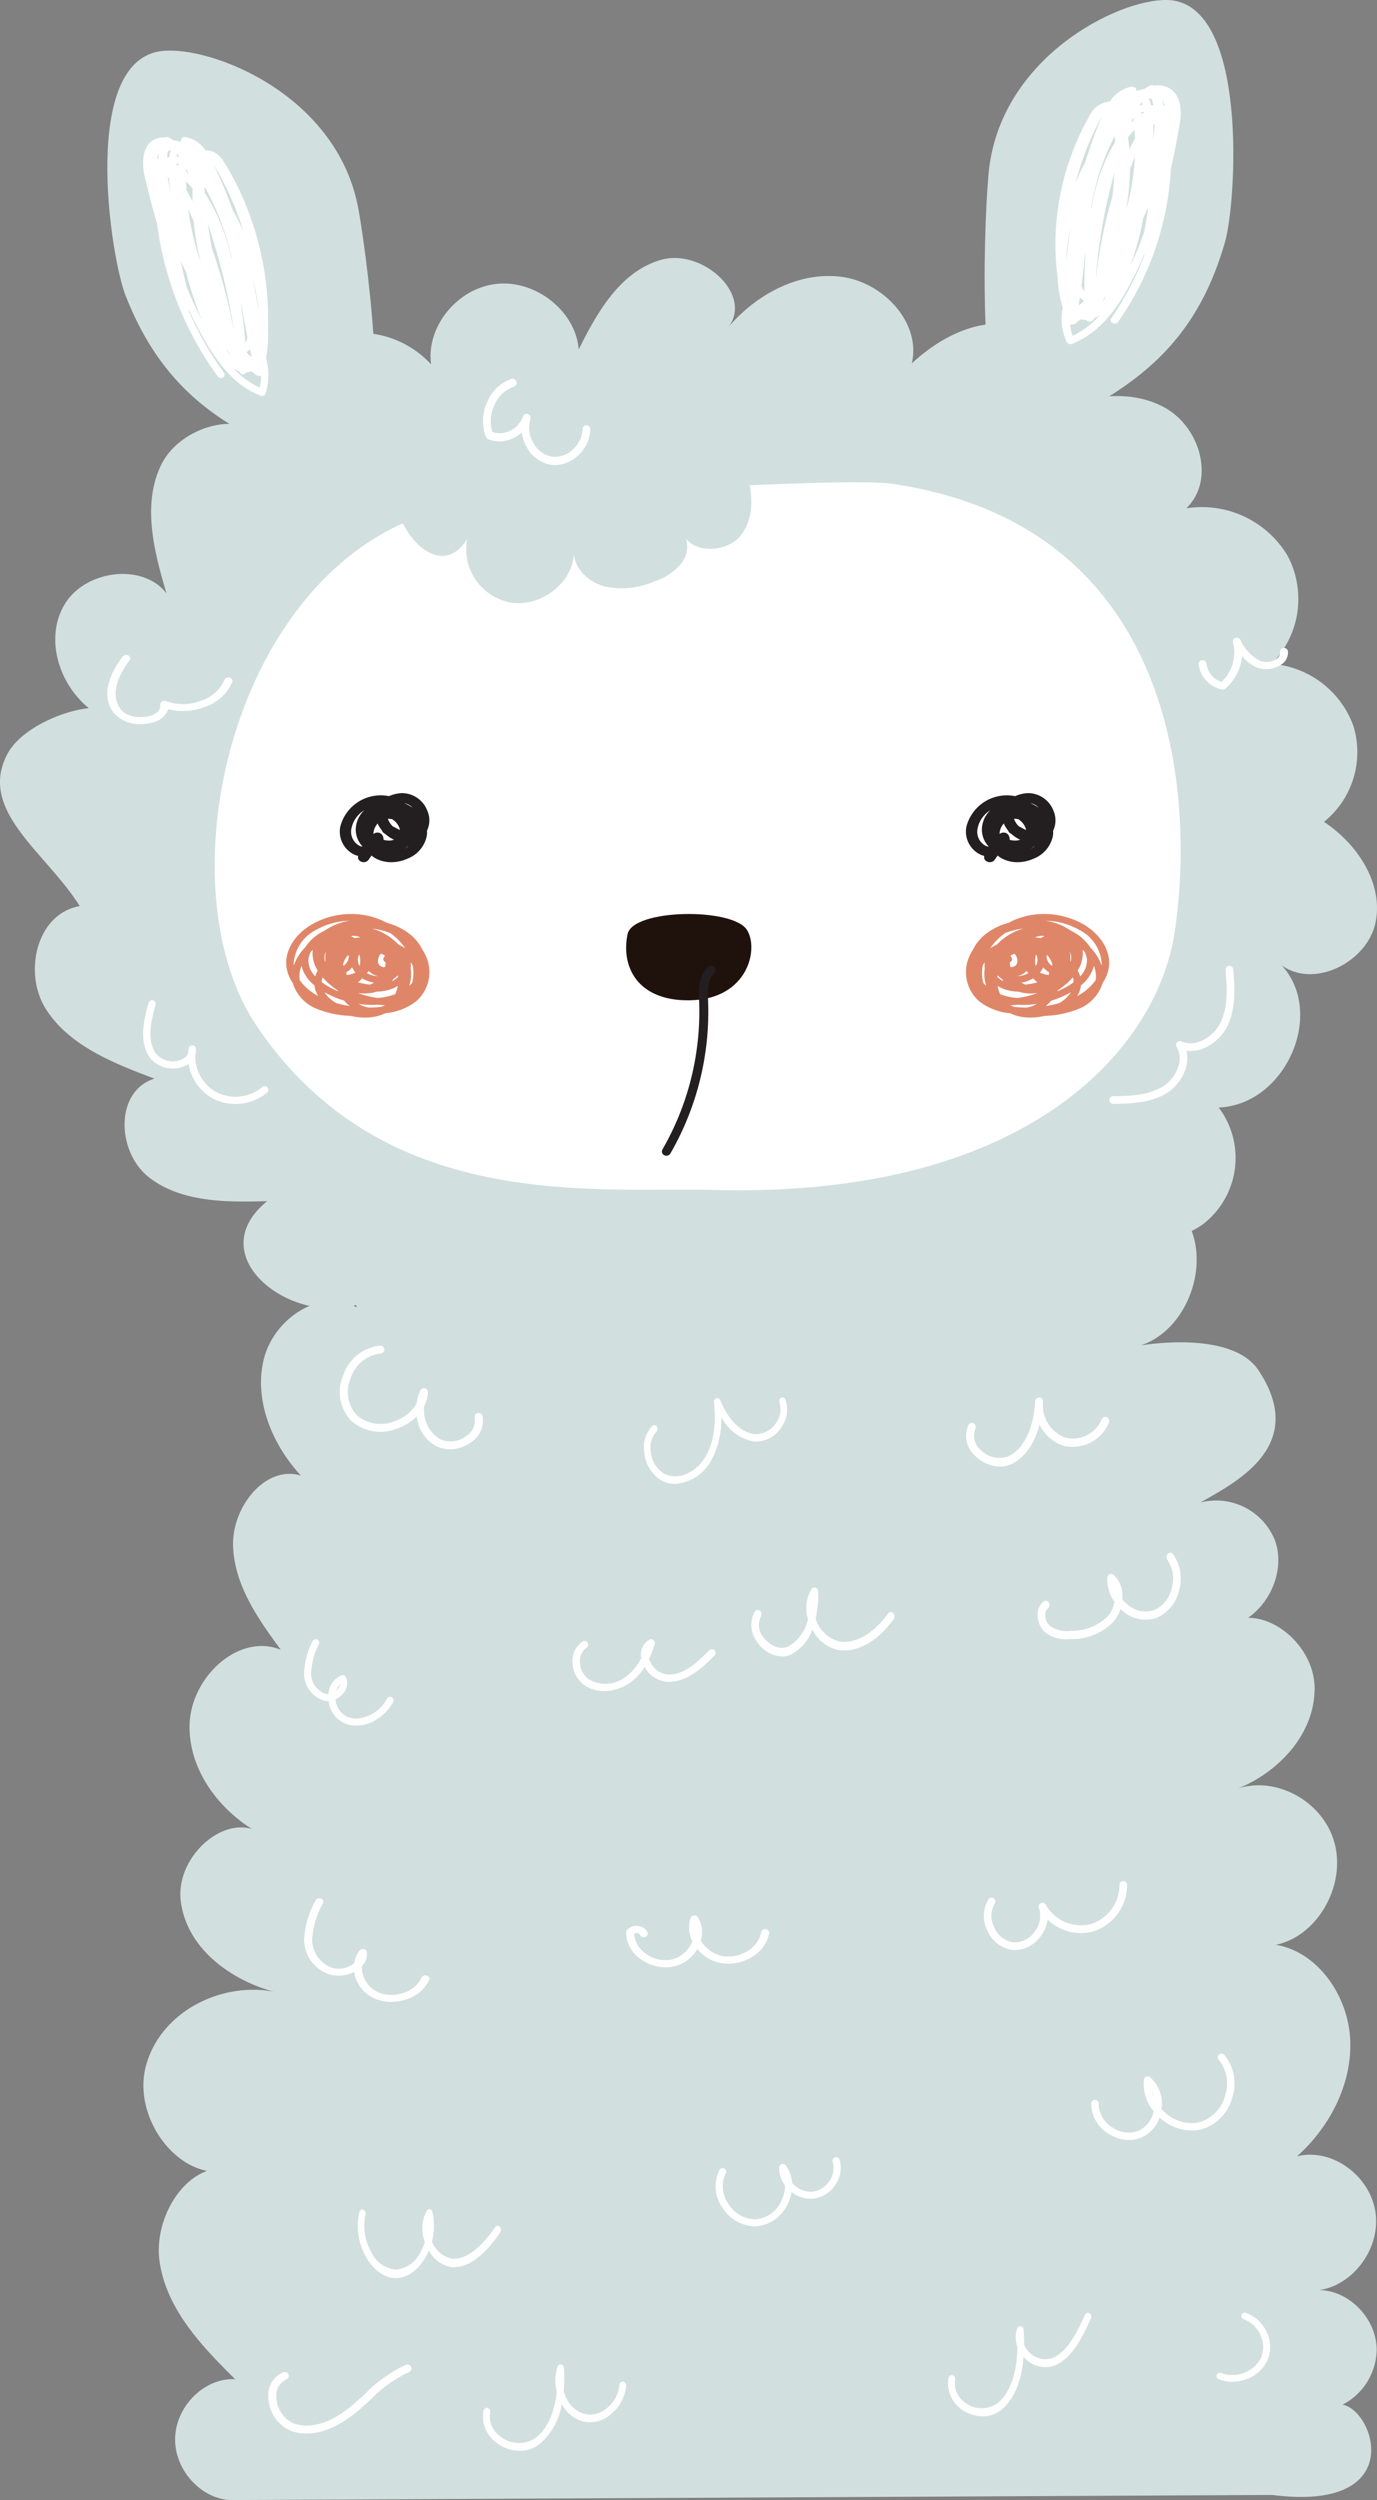 <svg xmlns="http://www.w3.org/2000/svg" xmlns:xlink="http://www.w3.org/1999/xlink" width="188.561" height="342.136" viewBox="0 0 188.561 342.136">
  <rect x="0" y="0" width="188.561" height="342.136" fill="#808080" stroke="none"/>
  <defs>
    <clipPath id="clip-path">
      <path id="Clip_2" data-name="Clip 2" d="M0,0H188.561V153.417H0Z" transform="translate(0 0.024)" fill="none"/>
    </clipPath>
    <clipPath id="clip-path-2">
      <path id="Clip_5" data-name="Clip 5" d="M0,0H168.883V195.718H0Z" transform="translate(0.04 0.07)" fill="none"/>
    </clipPath>
    <clipPath id="clip-path-3">
      <path id="Clip_20" data-name="Clip 20" d="M0,0H34.057V61.265H0Z" transform="translate(0.098 0.164)" fill="none"/>
    </clipPath>
  </defs>
  <g id="Group_76" data-name="Group 76" transform="translate(0 -0.164)">
    <g id="Group_3" data-name="Group 3" transform="translate(0 35.446)">
      <path id="Clip_2-2" data-name="Clip 2" d="M0,0H188.561V153.417H0Z" transform="translate(0 0.024)" fill="none"/>
      <g id="Group_3-2" data-name="Group 3" clip-path="url(#clip-path)">
        <path id="Fill_1" data-name="Fill 1" d="M20.454,125.853c-4.5-3.452-4.777-11.844.7-13.55-5.638-2.106-11.666-4.516-14.84-9.47s-1.341-13.1,4.61-14.143c-4.7-7.432-14-13.054-9.911-20.817,1.749-3.323,7.3-5.883,11.155-6.262C7.965,58.188,6.1,51.9,8.893,47.33s10.589-5.675,13.9-1.444c-1.7-5.765-3.352-12.127-.729-17.561s11.63-7.938,15.018-2.912a12.371,12.371,0,0,1,6.441-13.92,13.383,13.383,0,0,1,15.509,3.068C58.319,9.4,62.66,4.087,68.046,3.541s10.782,3.774,11.2,8.97C81.787,7.429,84.931,1.832,90.554.246s12.7,4.834,9.118,9.3c3.732-4.426,9.51-7.674,15.39-6.99s11.118,6.324,9.791,11.879c3.892-3.631,9.38-6.478,14.6-5.069s8.181,8.859,3.93,12.1c4.91-2.654,11.23-3.683,16.114-.986s6.932,9.943,2.952,13.776a13.677,13.677,0,0,1,13.9,6.545,12.626,12.626,0,0,1-2.216,14.741,12.944,12.944,0,0,1,11.191,8.479A12.243,12.243,0,0,1,181.3,77.164c4.646,3.088,8.165,8.483,7.052,13.81s-8.342,9.087-12.85,5.815c6.061,6.593.522,19.108-8.617,19.47a11.448,11.448,0,0,1-2.066,15.9c-4.878,3.635-12.76,2.653-16.516-2.058,2.031,5.318-1.035,11.93-6.5,14.027s-12.42-.674-14.746-5.879c-2.6,6.141-8.52,11.327-15.4,11.6S97.818,144.167,98.737,137.6c-.375,5.8-5.3,11.044-11.265,11.981s-12.366-2.522-14.64-7.91c.311,6.619-6.533,12.977-13.254,11.548-6.672-1.418-9.558-10.679-4.539-15.087-7.191,13.112-30.082.43-18.449-9.065-5.4.166-11.671.213-16.135-3.209" transform="translate(0 0.024)" fill="#d1e0de"/>
      </g>
    </g>
    <g id="Group_6" data-name="Group 6" transform="translate(19.598 146.512)">
      <path id="Clip_5-2" data-name="Clip 5" d="M0,0H168.883V195.718H0Z" transform="translate(0.04 0.07)" fill="none"/>
      <g id="Group_6-2" data-name="Group 6" clip-path="url(#clip-path-2)">
        <path id="Fill_4" data-name="Fill 4" d="M164.2,182.666a8.631,8.631,0,0,0,4.68-7.6c-.078-4.322-3.909-8.1-7.94-8.081,4.571-.582,8.376-5.5,7.806-10.393-.6-5.2-5.994-9.146-10.79-7.908,4.419-3.922,7.556-9.807,7.3-15.912s-4.485-12.1-10.179-13.043c5.71-1.18,9.678-8.167,7.992-14.072-1.6-5.609-7.957-9.024-13.191-7.315,5.577-2.248,10.519-7.451,10.5-13.732-.014-5.082-4.691-9.633-9.11-9.634,3.166-2.175,5.035-6.678,3.711-10.508A8.662,8.662,0,0,0,144.743,59.2c4.695-2.707,14.874-7.683,7.94-18.106-2.89-4.344-11.144-4.145-16.108-3.4,6.588-2.162,9.939-11.793,5.909-17.728-3.3-4.858-10.7-5.263-14.876-1.615,1.438-4.233-1.125-10.258-5.545-11.765-5.668-1.933-11.849,1.636-15.682,6.466,4.032-4.921-1.621-13.3-7.763-13.042S87.721,5.9,85,11.75C86.04,5.529,79.028.375,73.2,1.666S63.182,8.46,60.609,14.159C63.131,8.605,56.926,1.856,51.215,3s-9.35,7.708-9.327,13.872c-.5-5.736-9.43-5.973-12.369-1.129S27.846,26.929,29.212,32.5c-4.882-2.726-11.354,1.452-12.734,7.117S17.7,51.337,21.564,55.514c-4.859-1.472-9.464,4.3-9.286,9.651s3.43,9.97,6.541,14.193C13,76.974,6.356,83.21,6.318,89.826c-.034,5.846,3.748,11.011,8.535,14.053-4.631-1.4-10.431,4.229-9.741,9.853.791,6.448,6.8,10.812,12.747,12.413-7.186-1.373-15.529,2.72-17.516,10.171-1.636,6.135,2.831,13.269,8.363,14.354-4.268,1.547-7.273,7.452-6.47,12.564,1.019,6.484,5.8,11.458,10.329,15.946-4.177-.24-8.155,3.69-8.224,8.126s3.784,8.5,7.966,8.41l142.269-.7c18.6,2.374,14.04-11.571,9.627-12.353" transform="translate(0.04 0.07)" fill="#d1e0de"/>
      </g>
    </g>
    <path id="Fill_7" data-name="Fill 7" d="M5.771,74.428C23.121,100.1,51.955,96.415,68.5,96.843c42.8,1.107,60.428-19.278,62.913-35.01C134.065,45.059,133.041,6.157,92.852.215c-6.734-1-48.961,1.737-57.343,2.71C3.541,6.635-8.113,53.885,5.771,74.428" transform="translate(29.396 66.167)" fill="#fff"/>
    <path id="Fill_9" data-name="Fill 9" d="M8.8,14.179a7.016,7.016,0,0,1-1.422-.141A5.963,5.963,0,0,1,6.07,13.6l-.125-.031a7.971,7.971,0,0,1-4.176-1.649A5.3,5.3,0,0,1,.48,5.737,6.287,6.287,0,0,1,.95,4.881,6.229,6.229,0,0,1,2.713,2.726,8.692,8.692,0,0,1,5.8,1.217a10.168,10.168,0,0,1,2.31-.9A10.548,10.548,0,0,1,10.7,0a10.837,10.837,0,0,1,5.323,1.383C18.312,2.7,19.682,4.8,19.594,6.862a4.914,4.914,0,0,1-.888,2.578,5.573,5.573,0,0,1-3.287,3.541,13.3,13.3,0,0,1-4.624.959A8.736,8.736,0,0,1,8.8,14.179ZM7.1,12.416c-.346.04-.694.066-1.036.077a3.088,3.088,0,0,0,.586.228,16.274,16.274,0,0,0,1.633.086,3.926,3.926,0,0,0,.985-.287,4.326,4.326,0,0,0,.42-.216,13.483,13.483,0,0,1-1.563.136q-.13,0-.262,0c-.255,0-.512-.009-.764-.027Zm7.271-1.711a13.039,13.039,0,0,1-2.7,1.156,5.717,5.717,0,0,1-.749.741,16.123,16.123,0,0,0,1.8-.394A4.474,4.474,0,0,0,14.371,10.705ZM4.33,9.851a4.414,4.414,0,0,0,.342,1.126,8.366,8.366,0,0,0,2.365.515,11.718,11.718,0,0,0,2.746-.678c-.034,0-.069.006-.1.008l-.087.005a5.512,5.512,0,0,1-.76.053,5.34,5.34,0,0,1-1.629-.25,6.567,6.567,0,0,1-1.4-.174A5,5,0,0,1,4.33,9.851ZM17.506,7.1h0a4.951,4.951,0,0,1-1.768,2.666v.009c0,.039-.009.076-.015.113a3.384,3.384,0,0,1-.514,1.346,7.262,7.262,0,0,0,2.542-2.17A3.7,3.7,0,0,0,17.506,7.1Zm-2.89,1.578a8.532,8.532,0,0,1-.933.93,11.47,11.47,0,0,1-1.132.851l-.028.063-.028.063a11.475,11.475,0,0,0,1.567-.791,8.088,8.088,0,0,0,.677-.458A2.482,2.482,0,0,0,14.616,8.673ZM2.569,6.616c-.093.117-.179.236-.256.354A5.119,5.119,0,0,0,2.37,9.441a4.934,4.934,0,0,0,.386.388,5.235,5.235,0,0,1-.2-2.306c0-.026.007-.052.011-.078l0-.01c0-.017-.005-.035-.007-.052A2.672,2.672,0,0,1,2.569,6.616ZM9.211,8.8h0a4.355,4.355,0,0,1-1.63.588,3.5,3.5,0,0,0,.541.279,11.134,11.134,0,0,0,1.661-.318A2.59,2.59,0,0,1,9.211,8.8Zm-4.9-.412c-.01.073-.02.149-.027.227a3.478,3.478,0,0,0,.856.613,3.556,3.556,0,0,1-.221-.338A3.191,3.191,0,0,1,4.312,8.387ZM15.971,4.91a4.427,4.427,0,0,1-.681,2.83,3.812,3.812,0,0,1,.335.788,3.079,3.079,0,0,0,.935-2.214A2.617,2.617,0,0,0,16.2,5.133c-.077-.079-.153-.154-.226-.222ZM8.279,7.8a2.381,2.381,0,0,1-1.123.675c-.055.015-.114.028-.175.041a3.3,3.3,0,0,0,1.576-.43C8.455,7.991,8.364,7.9,8.279,7.8Zm2.293-.5a3.158,3.158,0,0,1-.454.716,3.175,3.175,0,0,0,1.056.317c.049.006.1.01.147.014a3.133,3.133,0,0,1,.064-.374A2.534,2.534,0,0,1,10.572,7.3ZM6.636,5.438a3.748,3.748,0,0,0-.5.222c-.013.044-.024.088-.036.132l0,.015a.472.472,0,0,1,.177.213.423.423,0,0,1,0,.328A.482.482,0,0,1,6,6.6a3.084,3.084,0,0,0,.046.561c0,.023.009.045.013.068a.5.5,0,0,0,.187.034.74.74,0,0,0,.275-.058A.866.866,0,0,0,7,6.734a1.447,1.447,0,0,0-.363-1.3Zm2.956.105a3.056,3.056,0,0,0-.053,1.586,1.68,1.68,0,0,0,.238-1.057A1.414,1.414,0,0,0,9.591,5.543Zm1.447.1a1.44,1.44,0,0,0,.189.87,1.782,1.782,0,0,0,.51.563c.037-.064.068-.115.1-.161A3.673,3.673,0,0,0,11.2,5.709ZM10.913.924h0a7.966,7.966,0,0,1,3.343,1.3c.159.08.32.168.492.268a6.428,6.428,0,0,1,2.278,2.1,6.664,6.664,0,0,1,1.537,2.448c.008-.073.013-.146.016-.213a5.535,5.535,0,0,0-3.1-4.662A9.583,9.583,0,0,0,10.913.924ZM14.2,5.164h0a3.842,3.842,0,0,1,.058,1.287l.023.018.037.03a1.471,1.471,0,0,0,.044-.151A1.717,1.717,0,0,0,14.2,5.164ZM7.831,2A9.9,9.9,0,0,0,6,2.384c-.219.069-.439.148-.656.234A8.23,8.23,0,0,0,3.3,4.7a8.575,8.575,0,0,1,.918-.515A8.031,8.031,0,0,1,7.831,2Zm2.623.986a2.223,2.223,0,0,0-1.013.226c.274.021.539.052.788.09a3.829,3.829,0,0,1,.491-.24c-.042-.022-.09-.045-.154-.074Z" transform="translate(132.284 125.244)" fill="#e08668"/>
    <path id="Fill_11" data-name="Fill 11" d="M10.793,14.179a8.748,8.748,0,0,1-1.99-.24,13.3,13.3,0,0,1-4.624-.959A5.572,5.572,0,0,1,.892,9.439,4.915,4.915,0,0,1,0,6.862C-.085,4.8,1.285,2.7,3.578,1.383A10.837,10.837,0,0,1,8.9,0a10.548,10.548,0,0,1,2.587.317,10.146,10.146,0,0,1,2.31.9,8.692,8.692,0,0,1,3.086,1.509,6.217,6.217,0,0,1,1.762,2.155,6.1,6.1,0,0,1,.471.856,5.3,5.3,0,0,1-1.29,6.182,7.966,7.966,0,0,1-4.176,1.649l-.125.031a5.916,5.916,0,0,1-1.312.438A7.016,7.016,0,0,1,10.793,14.179ZM9.91,12.3h0a4.533,4.533,0,0,0,.42.215,3.931,3.931,0,0,0,.985.287,16.275,16.275,0,0,0,1.633-.086,3.085,3.085,0,0,0,.586-.228c-.35-.012-.7-.039-1.036-.077-.251.018-.508.027-.764.027q-.132,0-.262,0A13.476,13.476,0,0,1,9.91,12.3Zm-4.683-1.6a4.463,4.463,0,0,0,1.644,1.5,16.118,16.118,0,0,0,1.8.394,5.719,5.719,0,0,1-.749-.741A13.009,13.009,0,0,1,5.227,10.705Zm4.588.109h0a11.716,11.716,0,0,0,2.745.677,8.362,8.362,0,0,0,2.365-.515,4.416,4.416,0,0,0,.342-1.126,4.963,4.963,0,0,1-1.47.606,6.565,6.565,0,0,1-1.4.174,5.341,5.341,0,0,1-1.629.25,5.51,5.51,0,0,1-.76-.053C9.94,10.825,9.874,10.819,9.815,10.814ZM2.092,7.1A3.689,3.689,0,0,0,1.847,9.06a7.255,7.255,0,0,0,2.542,2.17,3.386,3.386,0,0,1-.514-1.346c-.006-.04-.011-.081-.015-.122A4.952,4.952,0,0,1,2.092,7.1ZM4.982,8.673a2.447,2.447,0,0,0-.122.656,8.1,8.1,0,0,0,.677.458,11.539,11.539,0,0,0,1.568.791c-.015-.031-.029-.063-.044-.094l-.014-.031A11.47,11.47,0,0,1,5.915,9.6,8.443,8.443,0,0,1,4.982,8.673ZM17.029,6.616a2.678,2.678,0,0,1,.012.767c0,.017,0,.035-.007.052l.007.044.007.044a5.26,5.26,0,0,1-.2,2.306,5.086,5.086,0,0,0,.385-.388,5.119,5.119,0,0,0,.057-2.471A4.311,4.311,0,0,0,17.029,6.616ZM10.387,8.8a2.588,2.588,0,0,1-.572.549,11.131,11.131,0,0,0,1.661.318,3.5,3.5,0,0,0,.541-.279A4.357,4.357,0,0,1,10.387,8.8Zm4.9-.412a3.159,3.159,0,0,1-.608.5,3.346,3.346,0,0,1-.221.338,3.5,3.5,0,0,0,.856-.613C15.306,8.541,15.3,8.465,15.286,8.387ZM3.627,4.91c-.073.068-.149.143-.226.222a2.629,2.629,0,0,0-.363,1.183,3.083,3.083,0,0,0,.935,2.214,3.768,3.768,0,0,1,.336-.788A4.417,4.417,0,0,1,3.627,4.91ZM11.318,7.8c-.083.095-.174.188-.277.285a3.3,3.3,0,0,0,1.576.43l-.021,0-.155-.038A2.381,2.381,0,0,1,11.318,7.8ZM9.025,7.3a2.52,2.52,0,0,1-.813.673,3.129,3.129,0,0,1,.064.374c.057,0,.1-.008.147-.014a3.183,3.183,0,0,0,1.056-.316A3.187,3.187,0,0,1,9.025,7.3Zm3.937-1.863a1.447,1.447,0,0,0-.363,1.3.866.866,0,0,0,.48.475.74.74,0,0,0,.275.058.5.5,0,0,0,.187-.034c0-.023.009-.045.013-.068A3.163,3.163,0,0,0,13.6,6.6a.483.483,0,0,1-.273-.256.423.423,0,0,1,0-.328.471.471,0,0,1,.177-.213c-.012-.049-.026-.1-.039-.147a3.819,3.819,0,0,0-.5-.222Zm-2.956.105a1.414,1.414,0,0,0-.185.529,1.675,1.675,0,0,0,.239,1.057A3.068,3.068,0,0,0,10.006,5.543Zm-1.447.1-.167.061a3.673,3.673,0,0,0-.631,1.211c.031.049.062.1.1.161a1.769,1.769,0,0,0,.51-.562,1.44,1.44,0,0,0,.189-.87ZM8.686.924A9.589,9.589,0,0,0,4.121,2.164a5.535,5.535,0,0,0-3.1,4.662c0,.073.01.149.016.213A6.642,6.642,0,0,1,2.573,4.591a6.423,6.423,0,0,1,2.277-2.1c.158-.092.324-.182.492-.268A7.984,7.984,0,0,1,8.686.924ZM5.434,5.163a1.713,1.713,0,0,0-.163,1.184c.013.055.028.1.044.151l.03-.025.03-.023A3.846,3.846,0,0,1,5.434,5.163ZM11.768,2h0A8.02,8.02,0,0,1,15.376,4.18a8.571,8.571,0,0,1,.918.515,8.231,8.231,0,0,0-2.039-2.077c-.216-.086-.437-.165-.656-.234A9.889,9.889,0,0,0,11.768,2Zm-2.624.986-.112,0c-.056.025-.107.049-.154.074a3.784,3.784,0,0,1,.492.24c.256-.04.521-.07.787-.09A2.223,2.223,0,0,0,9.143,2.984Z" transform="translate(39.195 125.244)" fill="#e08668"/>
    <path id="Fill_13" data-name="Fill 13" d="M7.763,11.8C1.284,11.48-.679,6.952.2,2.751.918-.706,14.569-.912,16.542,2.174c1.745,2.73-.01,10.053-8.779,9.623" transform="translate(85.74 125.244)" fill="#1f120d"/>
    <path id="Fill_15" data-name="Fill 15" d="M2.478,33.468C.415,28.173-3.734,1.233,7.526.051c6.816-.716,24.1,6.06,26.878,21.756,1.525,8.611,4.579,34.449-.352,37.271-12.8-5.519-24.92-8.534-31.573-25.609" transform="translate(14.698 7.089)" fill="#d1e0de"/>
    <path id="Fill_17" data-name="Fill 17" d="M16.306,35.446a.5.5,0,0,1-.094-.009.425.425,0,0,1-.086-.023c-3.719-1.38-6.048-4.749-7.661-7.53-.773-1.333-1.515-2.753-2.207-4.223a.44.44,0,0,1-.076.012,44.679,44.679,0,0,0,4.876,8.575.47.47,0,0,1,.084.359.482.482,0,0,1-.206.317.512.512,0,0,1-.7-.118A45.765,45.765,0,0,1,1.909,11.88C1.352,9.957.827,7.955.256,5.582-.277,3.357-.1.768,1.99.175a2.593,2.593,0,0,1,.7-.1c.084,0,.17,0,.255.012a.558.558,0,0,1,.1-.052A.513.513,0,0,1,3.238,0a.521.521,0,0,1,.225.051,5.342,5.342,0,0,1,.687.4l.012.006.017.009a3.907,3.907,0,0,1,.983.211c.005-.042.011-.085.017-.127s.011-.085.017-.127A.487.487,0,0,1,5.392.1a.515.515,0,0,1,.3-.1.525.525,0,0,1,.077.006,4.267,4.267,0,0,1,2.8,1.872.631.631,0,0,1,.072-.012c.057-.005.114-.008.171-.008,1.324,0,2.155,1.375,2.428,1.826a40.452,40.452,0,0,1,4.553,10.833,41.07,41.07,0,0,1,1.3,11.653,16.213,16.213,0,0,1-.258,4.081,8.775,8.775,0,0,1-.058,4.858.5.5,0,0,1-.261.287A.517.517,0,0,1,16.306,35.446ZM12.375,31.66h0a11.213,11.213,0,0,0,3.6,2.641,6.682,6.682,0,0,0,.168-1.632.514.514,0,0,1-.206.051h-.021a.5.5,0,0,1-.225-.053.5.5,0,0,1-.365-.178l-.064-.076-.064-.076a3.2,3.2,0,0,1-.427-.279,2.017,2.017,0,0,1-.653.164.5.5,0,0,1-.309.235.517.517,0,0,1-.13.017.506.506,0,0,1-.438-.248l-.081-.14A3.361,3.361,0,0,1,12.375,31.66Zm2.255-2.623h0a2.446,2.446,0,0,1-.448.405l-.014.009.045.058.065.083a1.349,1.349,0,0,0,.465.428.452.452,0,0,0,.113.031c-.087-.377-.171-.76-.227-1.014Zm-3.273-.209h0l.067.164.066.165a2.514,2.514,0,0,0,.46.765C11.77,29.6,11.577,29.24,11.357,28.828Zm2.017-6.014h0c.281,1.783.493,3.6.629,5.4a2.324,2.324,0,0,0,.283-.836c-.245-1.222-.472-2.453-.692-3.644l-.016-.086-.1-.556ZM8.881,11.926h0C9.032,13,9.209,14.1,9.4,15.2a72.761,72.761,0,0,1,2.959,10.994l.046.067A86.5,86.5,0,0,0,8.881,11.926ZM5.144,17.037h0c.257,1.176.535,2.366.829,3.535.664,1.606,1.347,3.081,2.087,4.51a48.423,48.423,0,0,1-2.182-6.62C5.632,18,5.385,17.518,5.144,17.037Zm9.78,2.063h0c.173.774.337,1.574.488,2.377.149.722.278,1.43.384,2.105-.014-.195-.03-.414-.051-.669A35.453,35.453,0,0,0,14.924,19.1ZM6.182,9.894h0a37.886,37.886,0,0,0,1.706,7.311,42.632,42.632,0,0,1-.968-5.653c-.013-.032-.027-.065-.041-.1C6.62,10.851,6.4,10.355,6.182,9.894Zm2.231-3.1c0,.247,0,.5.013.742l.015.035.085.2a27.622,27.622,0,0,1,3.45,8.356q.059.224.116.448l.054.138.054.138A36.1,36.1,0,0,0,8.412,6.791ZM9.767,3.98h0c.931,1.987,1.782,4.037,2.528,6.093.522.915,1.01,1.864,1.453,2.821a45.792,45.792,0,0,0-3.731-8.543A2.968,2.968,0,0,0,9.767,3.98ZM5.888,6.1c.01.409.027.815.049,1.206.279.465.547.957.821,1.5-.008-.6,0-1.178.024-1.723C6.5,6.737,6.2,6.405,5.888,6.1ZM3.364,5.443a20.216,20.216,0,0,0,.4,2.191c-.112-.687-.189-1.359-.23-2C3.48,5.573,3.423,5.508,3.364,5.443ZM5.888,4.327h0c0,.139-.006.279-.007.418.13.114.24.212.336.3C6.1,4.793,6,4.558,5.888,4.327Zm-1.37-.675h0c0,.033,0,.067,0,.1.1.052.192.106.277.16.038-.083.074-.153.112-.219a3.249,3.249,0,0,0-.384-.042ZM1.96,3.033a.492.492,0,0,1,.085.007,3.622,3.622,0,0,1,.146-.872l0,.005,0,.005a1.979,1.979,0,0,0-.28.857l.014,0ZM3.8,1.784h0a.792.792,0,0,0-.179.061.761.761,0,0,0-.236.173c-.042.261-.075.539-.1.827.113-.036.208-.062.3-.082A3.538,3.538,0,0,1,3.8,1.784Zm.877.516a2.637,2.637,0,0,0-.076.382c.123.007.242.02.363.037l0-.03C4.868,2.553,4.77,2.422,4.674,2.3Z" transform="translate(19.598 18.905)" fill="#fff"/>
    <g id="Group_21" data-name="Group 21" transform="translate(134.734)">
      <path id="Clip_20-2" data-name="Clip 20" d="M0,0H34.057V61.265H0Z" transform="translate(0.098 0.164)" fill="none"/>
      <g id="Group_21-2" data-name="Group 21" clip-path="url(#clip-path-3)">
        <path id="Fill_19" data-name="Fill 19" d="M32.924,33.089C34.484,27.618,36.186.291,25.017,0,18.255-.172,1.869,7.994.521,23.944-.218,32.695-.941,58.83,4.154,61.265c12.093-6.55,23.737-10.536,28.769-28.176" transform="translate(0.098 0.164)" fill="#d1e0de"/>
      </g>
    </g>
    <path id="Fill_22" data-name="Fill 22" d="M2.053,35.446a.632.632,0,0,1-.2-.03.526.526,0,0,1-.318-.257A7.556,7.556,0,0,1,1,30.447a14.021,14.021,0,0,1-.682-3.939A35.017,35.017,0,0,1,.64,15.093,35.8,35.8,0,0,1,4.647,4.217a3.333,3.333,0,0,1,2.7-1.971h.014a.588.588,0,0,1,.08.005,4.671,4.671,0,0,1,2.93-2.04A.66.66,0,0,1,10.5.2a.636.636,0,0,1,.3.072.482.482,0,0,1,.249.3c.014.052.027.1.039.154l.023.09A4.8,4.8,0,0,1,12.178.53l.031-.016a5.807,5.807,0,0,1,.723-.445A.648.648,0,0,1,13.4.023a.584.584,0,0,1,.113.043,3.422,3.422,0,0,1,.524-.041,3.228,3.228,0,0,1,.547.047c2.382.41,2.827,2.909,2.449,5.111-.4,2.358-.794,4.342-1.225,6.244A40.432,40.432,0,0,1,8.581,32.4a.587.587,0,0,1-.483.235.639.639,0,0,1-.281-.064.488.488,0,0,1-.263-.307.41.41,0,0,1,.063-.339,40.908,40.908,0,0,0,4.585-8.71h0a.652.652,0,0,1-.081-.005c-.632,1.495-1.319,2.933-2.041,4.274C8.552,30.31,6.293,33.765,2.3,35.4a.828.828,0,0,1-.095.03A.659.659,0,0,1,2.053,35.446ZM2.01,32.737h0a5.776,5.776,0,0,0,.346,1.57A11.93,11.93,0,0,0,6.1,31.458a3.887,3.887,0,0,1-.834.477l-.024.044-.053.1a.571.571,0,0,1-.508.278.664.664,0,0,1-.1-.008.575.575,0,0,1-.365-.2,2.523,2.523,0,0,1-.74-.108,3.4,3.4,0,0,1-.447.305L2.9,32.5a.582.582,0,0,1-.389.2.625.625,0,0,1-.267.07H2.217a.654.654,0,0,1-.207-.034ZM3.34,29.09c-.044.3-.1.654-.154,1a.572.572,0,0,0,.123-.04,1.389,1.389,0,0,0,.474-.452l.107-.143-.015-.01A2.662,2.662,0,0,1,3.34,29.09Zm3.614-.463c-.173.353-.353.716-.552,1.111a2.317,2.317,0,0,0,.437-.779l0-.011C6.88,28.841,6.918,28.733,6.954,28.627ZM4.132,22.95l-.084.277q-.027.242-.053.482v.007l-.006.059v.013c-.131,1.2-.267,2.433-.423,3.663a2.183,2.183,0,0,0,.394.789C3.935,26.48,3.994,24.7,4.132,22.95ZM8.067,12.024A74.262,74.262,0,0,0,5.535,26.217l.022-.034.023-.034A62.694,62.694,0,0,1,7.8,15.241C7.913,14.169,8,13.086,8.067,12.024Zm4.644,4.664h0c-.219.48-.446.965-.677,1.443a41.885,41.885,0,0,1-1.782,6.6c.682-1.441,1.3-2.927,1.882-4.544.214-1.164.408-2.341.577-3.5ZM2.05,19.467a30.312,30.312,0,0,0-.541,3.768c0,.215,0,.435.008.653.054-.679.129-1.377.222-2.074C1.831,21.011,1.935,20.221,2.05,19.467Zm8.817-9.628c-.2.472-.4.986-.622,1.571l-.017.046-.019.05a36.432,36.432,0,0,1-.528,5.565A32.452,32.452,0,0,0,10.867,9.839ZM8.088,7A31.7,31.7,0,0,0,4.858,17.07l.046-.139.046-.139c.024-.126.048-.251.072-.376v-.006l.012-.062A24.392,24.392,0,0,1,8.059,7.965c.029-.08.058-.159.087-.239C8.13,7.457,8.111,7.221,8.088,7ZM6.313,4.382a2.875,2.875,0,0,0-.24.381,40.679,40.679,0,0,0-3.316,8.588c.4-.972.854-1.932,1.34-2.854C4.723,8.451,5.469,6.393,6.313,4.382Zm4.513,1.747h0a13.577,13.577,0,0,0-.9,1.028c.082.549.147,1.111.193,1.67.249-.547.508-1.059.766-1.525-.012-.381-.033-.776-.061-1.174ZM13.575,5.3c-.053.058-.11.122-.181.2a17.343,17.343,0,0,1-.064,1.955A16.828,16.828,0,0,0,13.575,5.3Zm-2.92-.885c-.092.213-.186.444-.294.724.131-.125.241-.226.344-.318-.014-.128-.03-.256-.047-.384Zm1.456-.762h0a4.126,4.126,0,0,0-.423.071c.059.075.1.141.145.2.092-.061.188-.118.292-.177L12.118,3.7c0-.017-.005-.033-.007-.049Zm2.44-1.625h0a3.128,3.128,0,0,1,.246.834.659.659,0,0,1,.145-.016h.011a1.817,1.817,0,0,0-.393-.809Zm-2.744.323h0c-.1.128-.192.263-.283.4l0,.014,0,.014c.139-.028.273-.049.4-.064a2.485,2.485,0,0,0-.121-.366Zm.923-.57a3.148,3.148,0,0,1,.335.933c.115.015.229.034.337.057-.051-.268-.113-.536-.188-.8a.9.9,0,0,0-.279-.149A1,1,0,0,0,12.73,1.778Z" transform="translate(144.533 11.815)" fill="#fff"/>
    <path id="Fill_24" data-name="Fill 24" d="M.615,25.994a.641.641,0,0,1-.294-.071.569.569,0,0,1-.246-.793A37.7,37.7,0,0,0,5.1,4.96V4.936C5.036,3.371,4.965,1.422,6.3.169a.639.639,0,0,1,.871,0,.563.563,0,0,1,0,.826c-.952.893-.893,2.488-.841,3.9v.024a38.816,38.816,0,0,1-5.169,20.77.622.622,0,0,1-.541.3" transform="translate(90.639 132.333)" fill="#231f20"/>
    <path id="Fill_26" data-name="Fill 26" d="M3.251,9.453a.876.876,0,0,1-.4-.1A.644.644,0,0,1,2.5,8.593a2.7,2.7,0,0,1-.4-.121A3.485,3.485,0,0,1,.062,4.546,5.712,5.712,0,0,1,5.631.306c.119,0,.238,0,.356.012a5.245,5.245,0,0,1,.734.1A5.039,5.039,0,0,1,8.03.039,3.809,3.809,0,0,1,8.566,0a3.741,3.741,0,0,1,3.406,2.408,3.274,3.274,0,0,1-.048,2.74,3.306,3.306,0,0,1-.01.618,4.234,4.234,0,0,1-2.623,3.19,5.494,5.494,0,0,1-2.249.5,4.55,4.55,0,0,1-1.99-.441,3.654,3.654,0,0,1-.724-.469l-.409.586A.817.817,0,0,1,3.251,9.453Zm6.09-2.2a4.574,4.574,0,0,1-.543.385,3.731,3.731,0,0,0,.568-.372Zm-6.017-4.9A3.771,3.771,0,0,0,1.6,4.763,2.167,2.167,0,0,0,2.737,7.237a1.073,1.073,0,0,0,.373.07,3.317,3.317,0,0,1-.859-3.04A3.674,3.674,0,0,1,3.324,2.356ZM5.141,5.4c.027,0,.054,0,.081,0a.773.773,0,0,1,.654.454A1.6,1.6,0,0,1,5.99,6.4a3.077,3.077,0,0,0,.732.094,1.909,1.909,0,0,0,.69-.118A4.739,4.739,0,0,1,6.192,5.57l-.08-.042a.688.688,0,0,1-.345-.406,3.99,3.99,0,0,1-.6-.966A2.273,2.273,0,0,0,4.59,5.58a.088.088,0,0,1,0,.015A.858.858,0,0,1,5.141,5.4ZM6.634,3.514H6.569a2.718,2.718,0,0,0,.6.968L7.2,4.52l.991.531c0-.046,0-.1,0-.174A2.438,2.438,0,0,0,7.387,3.73c-.068-.056-.129-.1-.189-.146A2.4,2.4,0,0,0,6.634,3.514ZM8.827,1.38h0a.038.038,0,0,1,.012.009A5.791,5.791,0,0,1,9.952,2,2.013,2.013,0,0,0,8.827,1.38Z" transform="translate(132.284 108.702)" fill="#231f20"/>
    <path id="Fill_28" data-name="Fill 28" d="M3.251,9.453a.876.876,0,0,1-.4-.1A.644.644,0,0,1,2.5,8.593a2.7,2.7,0,0,1-.4-.121A3.485,3.485,0,0,1,.062,4.546,5.712,5.712,0,0,1,5.631.306c.119,0,.238,0,.356.012a5.283,5.283,0,0,1,.734.1A5.037,5.037,0,0,1,8.03.039,3.812,3.812,0,0,1,8.566,0a3.738,3.738,0,0,1,3.406,2.408,3.274,3.274,0,0,1-.048,2.74,3.306,3.306,0,0,1-.01.618,4.233,4.233,0,0,1-2.623,3.19,5.494,5.494,0,0,1-2.249.5,4.55,4.55,0,0,1-1.99-.441,3.654,3.654,0,0,1-.724-.469l-.409.586A.817.817,0,0,1,3.251,9.453Zm6.09-2.2a4.636,4.636,0,0,1-.542.385,3.767,3.767,0,0,0,.567-.372Zm-6.017-4.9A3.777,3.777,0,0,0,1.6,4.763,2.167,2.167,0,0,0,2.737,7.237a1.073,1.073,0,0,0,.373.07,3.319,3.319,0,0,1-.859-3.04A3.674,3.674,0,0,1,3.324,2.356ZM5.141,5.4c.027,0,.054,0,.081,0a.771.771,0,0,1,.654.454A1.622,1.622,0,0,1,5.99,6.4a3.066,3.066,0,0,0,.731.094,1.909,1.909,0,0,0,.689-.118A4.757,4.757,0,0,1,6.192,5.57l-.08-.042a.688.688,0,0,1-.345-.406,3.99,3.99,0,0,1-.6-.966A2.273,2.273,0,0,0,4.59,5.58a.088.088,0,0,1,0,.015A.858.858,0,0,1,5.141,5.4ZM6.634,3.514H6.569a2.718,2.718,0,0,0,.6.968L7.2,4.52l.991.531c0-.056,0-.115,0-.174A2.438,2.438,0,0,0,7.387,3.73c-.068-.056-.129-.1-.189-.146A2.4,2.4,0,0,0,6.634,3.514ZM8.827,1.38h0a.054.054,0,0,1,.013.009A5.812,5.812,0,0,1,9.952,2,2.013,2.013,0,0,0,8.827,1.38Z" transform="translate(46.544 108.702)" fill="#231f20"/>
    <path id="Fill_30" data-name="Fill 30" d="M48.31,12.812a23.643,23.643,0,0,0-5.186-8.879c-1.757-1.9-3.995-3.6-6.636-3.9s-5.635,1.291-5.983,3.8c.8-5.761-12.43-1.818-14.077-1.083-1.151.514-1.359,2.352-2.481,2.743-1.157.4-2.6-.689-3.853-.3-2.3.714-4.392.609-6.451,2.1-9.226,6.677,1.388,22.97,6.441,14.619a7.419,7.419,0,0,0,5.966,8.724c4.138.658,8.469-2.686,8.639-6.67C24.841,26.127,26.8,27.9,29,28.462a11.245,11.245,0,0,0,6.674-.7,8.165,8.165,0,0,0,3.758-2.5,3.708,3.708,0,0,0,.6-3.4c1.58,2.076,5.661,1.812,7.449-.342,1.975-2.38,1.744-5.8.825-8.705" transform="translate(53.893 51.988)" fill="#d1e0de"/>
    <path id="Fill_32" data-name="Fill 32" d="M15.05,14.179a3.989,3.989,0,0,1-1.76-.391,5.1,5.1,0,0,1-2.635-3.361,6.293,6.293,0,0,1-.149-.733A7,7,0,0,1,7.948,11.3a6.062,6.062,0,0,1-6.411-1.035A5.706,5.706,0,0,1,.475,4.01,5.923,5.923,0,0,1,5.512,0a.542.542,0,0,1,.579.5.538.538,0,0,1-.511.565A4.9,4.9,0,0,0,1.5,4.386a4.725,4.725,0,0,0,.812,5.128,5.025,5.025,0,0,0,5.253.792A5.533,5.533,0,0,0,10.5,7.927a6.143,6.143,0,0,1,.516-1.795.55.55,0,0,1,.629-.3.535.535,0,0,1,.413.551,4.884,4.884,0,0,1-.515,1.883,4.618,4.618,0,0,0,2.242,4.567,3.553,3.553,0,0,0,3.56-.5,2.5,2.5,0,0,0,1.118-2.487.533.533,0,0,1,.421-.632.547.547,0,0,1,.647.411,3.52,3.52,0,0,1-1.52,3.552,4.979,4.979,0,0,1-2.957,1" transform="translate(46.544 184.321)" fill="#fff"/>
    <path id="Fill_34" data-name="Fill 34" d="M4.244,11.815a3.989,3.989,0,0,1-1.769-.409,4.938,4.938,0,0,1-2.425-3.8A4.324,4.324,0,0,1,1.124,3.894a.406.406,0,0,1,.628.058.569.569,0,0,1-.05.724A3.236,3.236,0,0,0,.931,7.453a3.9,3.9,0,0,0,1.893,3.009c2.047,1,4.449-.4,5.591-2.341C9.794,5.78,9.816,2.763,9.593.645A.517.517,0,0,1,9.912.09a.429.429,0,0,1,.526.277c1.1,2.711,2.865,4.448,4.728,4.646a3.359,3.359,0,0,0,3.009-1.679A2.986,2.986,0,0,0,18.548.714a.545.545,0,0,1,.236-.673.426.426,0,0,1,.584.272A4.1,4.1,0,0,1,18.9,3.938a4.231,4.231,0,0,1-3.81,2.1A6.4,6.4,0,0,1,10.59,2.7a11.926,11.926,0,0,1-1.438,6,6.084,6.084,0,0,1-4.907,3.118" transform="translate(88.189 191.41)" fill="#fff"/>
    <path id="Fill_36" data-name="Fill 36" d="M4.653,9.452a5.032,5.032,0,0,1-3.6-1.671A3.581,3.581,0,0,1,.321,3.79a.517.517,0,0,1,.717-.254.6.6,0,0,1,.236.771,2.452,2.452,0,0,0,.55,2.677A3.59,3.59,0,0,0,5.851,8.031c1.179-.585,3.2-2.3,3.611-7.254,0-.089.012-.178.021-.266A.546.546,0,0,1,10.064,0a.563.563,0,0,1,.483.615c-.006.084-.012.166-.019.248a4.676,4.676,0,0,0,3.1,4.636,4.269,4.269,0,0,0,4.952-2.511.52.52,0,0,1,.706-.288.592.592,0,0,1,.268.759,5.352,5.352,0,0,1-6.208,3.147A5.49,5.49,0,0,1,10.07,3.683C9.189,7.117,7.422,8.516,6.3,9.073a3.676,3.676,0,0,1-1.646.38" transform="translate(132.284 191.41)" fill="#fff"/>
    <path id="Fill_38" data-name="Fill 38" d="M4.187,9.452A4.373,4.373,0,0,1,.795,7.472,3.818,3.818,0,0,1,.462,3.337a.46.46,0,0,1,.7-.161A.658.658,0,0,1,1.3,4a2.572,2.572,0,0,0,.279,2.727c.761,1.1,2.249,1.942,3.51,1.339A5.673,5.673,0,0,0,7.75,4.325,5.062,5.062,0,0,1,8.24.236a.464.464,0,0,1,.553-.21.585.585,0,0,1,.354.54A14.322,14.322,0,0,1,8.8,4.258a4.573,4.573,0,0,0,3.1,3.1c2.243.45,4.79-.962,6.812-3.781a.455.455,0,0,1,.71-.072.665.665,0,0,1,.061.834c-2.255,3.144-5.153,4.709-7.753,4.185a5.329,5.329,0,0,1-3.39-2.76A6.019,6.019,0,0,1,5.468,9.161a2.941,2.941,0,0,1-1.28.291" transform="translate(102.888 217.404)" fill="#fff"/>
    <path id="Fill_40" data-name="Fill 40" d="M4.069,11.815a4.547,4.547,0,0,1-3.039-.947A3.225,3.225,0,0,1,0,8.462,2.291,2.291,0,0,1,.8,6.668a.5.5,0,0,1,.732.114.6.6,0,0,1-.105.792,1.161,1.161,0,0,0-.38.906,2.045,2.045,0,0,0,.637,1.5A4.214,4.214,0,0,0,4.7,10.66,6.861,6.861,0,0,0,9.634,8.644a4.056,4.056,0,0,0,.884-1.938,5.414,5.414,0,0,1-.969-3.3.567.567,0,0,1,.311-.488.491.491,0,0,1,.543.08,3.861,3.861,0,0,1,1.213,2.7,5.273,5.273,0,0,1,0,.68,4.9,4.9,0,0,0,.657.657,3.751,3.751,0,0,0,3.619.82A4.2,4.2,0,0,0,18.36,4.872a4.6,4.6,0,0,0-.6-3.948.6.6,0,0,1,.075-.8.5.5,0,0,1,.736.081,5.8,5.8,0,0,1,.789,4.983,5.293,5.293,0,0,1-3.15,3.733,4.729,4.729,0,0,1-4.58-1q-.142-.118-.275-.242a5.031,5.031,0,0,1-.96,1.733A7.814,7.814,0,0,1,4.763,11.79c-.214.014-.448.025-.695.025" transform="translate(142.083 212.678)" fill="#fff"/>
    <path id="Fill_42" data-name="Fill 42" d="M7.16,11.815a4.209,4.209,0,0,1-1.632-.322A3.743,3.743,0,0,1,3.364,8.456c-.048,0-.1,0-.143,0a2.248,2.248,0,0,1-.467-.049A3.863,3.863,0,0,1,0,4.675,10.29,10.29,0,0,1,1.153.289.479.479,0,0,1,2.038.3a.47.47,0,0,1-.005.362A9.6,9.6,0,0,0,.96,4.64a2.95,2.95,0,0,0,1.993,2.84,1.312,1.312,0,0,0,.269.027c.039,0,.078,0,.117,0a2.9,2.9,0,0,1,1.772-2.56.479.479,0,0,1,.616.245A2.1,2.1,0,0,1,5.362,7.4,2.89,2.89,0,0,1,4.3,8.221a2.887,2.887,0,0,0,1.6,2.394,3.25,3.25,0,0,0,1.261.249,5.1,5.1,0,0,0,4.186-2.73.48.48,0,0,1,.881.079.471.471,0,0,1-.033.363,6.358,6.358,0,0,1-2.827,2.714A5.092,5.092,0,0,1,7.16,11.815ZM4.925,6.17a1.938,1.938,0,0,0-.52.857A1.851,1.851,0,0,0,4.617,6.8,1.5,1.5,0,0,0,4.925,6.17Z" transform="translate(41.645 224.494)" fill="#fff"/>
    <path id="Fill_44" data-name="Fill 44" d="M4.335,7.089a4.686,4.686,0,0,1-2.749-.837A3.946,3.946,0,0,1,0,3.017,3.224,3.224,0,0,1,1.357.325.521.521,0,0,1,2.07.446a.488.488,0,0,1-.125.692,2.254,2.254,0,0,0-.922,1.889A2.989,2.989,0,0,0,2.19,5.45a4.513,4.513,0,0,0,5.128-.329A7.164,7.164,0,0,0,9.424,2.557,2.335,2.335,0,0,1,10.492.078.523.523,0,0,1,11.071.1.49.49,0,0,1,11.26.63,13.37,13.37,0,0,1,10.5,2.679a3,3,0,0,0,2.537,2.152c2.183.078,4-1.59,5.68-3.3a.522.522,0,0,1,.723-.017.487.487,0,0,1,.018.7C17.7,4.008,15.612,5.916,13,5.824A3.882,3.882,0,0,1,9.882,3.8a7.729,7.729,0,0,1-1.95,2.117,6.266,6.266,0,0,1-3.6,1.174" transform="translate(78.391 224.494)" fill="#fff"/>
    <path id="Fill_46" data-name="Fill 46" d="M11.915,14.179a5.627,5.627,0,0,1-2.177-.422,4.776,4.776,0,0,1-2.7-2.9,4.465,4.465,0,0,1-.182-.786,4.616,4.616,0,0,1-3.349.357A5.024,5.024,0,0,1,0,5.687,12.366,12.366,0,0,1,1.568.3.585.585,0,0,1,2.285.034.454.454,0,0,1,2.591.65,11.746,11.746,0,0,0,1.1,5.666,4.132,4.132,0,0,0,3.869,9.534a3.4,3.4,0,0,0,2.747-.472,2.737,2.737,0,0,0,.248-.19,3.867,3.867,0,0,1,.712-1.7.6.6,0,0,1,.59-.208.506.506,0,0,1,.424.41,2.339,2.339,0,0,1-.664,1.9A3.469,3.469,0,0,0,8.1,10.6a3.777,3.777,0,0,0,2.126,2.305,4.845,4.845,0,0,0,3.423.027,3.964,3.964,0,0,0,2.432-2.07.579.579,0,0,1,.705-.286.459.459,0,0,1,.333.606,4.992,4.992,0,0,1-3.055,2.628,6.538,6.538,0,0,1-2.145.367" transform="translate(41.645 259.94)" fill="#fff"/>
    <path id="Fill_48" data-name="Fill 48" d="M5.4,7.089a5.85,5.85,0,0,1-3.423-1.14A4.422,4.422,0,0,1,0,2.275a.452.452,0,0,1,.08-.233A1.624,1.624,0,0,1,1.6,1.437a1.528,1.528,0,0,1,1.332.881.476.476,0,0,1-.342.619.57.57,0,0,1-.7-.3.485.485,0,0,0-.41-.228.626.626,0,0,0-.378.071A3.553,3.553,0,0,0,2.678,5.2a4.493,4.493,0,0,0,3.491.838A3.99,3.99,0,0,0,8.882,3.922a3.943,3.943,0,0,0,.181-.415A4.253,4.253,0,0,1,8.811.351.537.537,0,0,1,9.28,0a.576.576,0,0,1,.543.251,3.992,3.992,0,0,1,.41,3.171q.075.129.159.256A4.4,4.4,0,0,0,13.18,5.545a4.869,4.869,0,0,0,3.41-.672A3.9,3.9,0,0,0,18.5,2.286a.544.544,0,0,1,.625-.411.5.5,0,0,1,.465.553,4.868,4.868,0,0,1-2.375,3.247,6.089,6.089,0,0,1-4.271.823,5.5,5.5,0,0,1-3.2-1.916A5,5,0,0,1,5.4,7.089" transform="translate(85.74 262.303)" fill="#fff"/>
    <path id="Fill_50" data-name="Fill 50" d="M4.287,9.452q-.185,0-.369-.018A4.355,4.355,0,0,1,.5,6.844,4.459,4.459,0,0,1,.61,2.524a.512.512,0,0,1,.713-.159.527.527,0,0,1,.157.723,3.413,3.413,0,0,0-.046,3.3A3.333,3.333,0,0,0,4.02,8.392,3.314,3.314,0,0,0,6.942,6.938a3.409,3.409,0,0,0,.591-3.245A.526.526,0,0,1,7.8,3.028a.513.513,0,0,1,.671.225,5.54,5.54,0,0,0,6.1,2.668A5.635,5.635,0,0,0,18.564.535.516.516,0,1,1,19.6.511a6.629,6.629,0,0,1-4.76,6.421A6.513,6.513,0,0,1,8.72,5.282,4.895,4.895,0,0,1,7.765,7.57,4.406,4.406,0,0,1,4.287,9.452" transform="translate(134.734 257.577)" fill="#fff"/>
    <path id="Fill_52" data-name="Fill 52" d="M5.172,11.815a5.225,5.225,0,0,1-2.907-.927A4.767,4.767,0,0,1,0,6.8a.5.5,0,0,1,.5-.483H.529a.5.5,0,0,1,.485.522,3.78,3.78,0,0,0,1.817,3.216,4.218,4.218,0,0,0,2.341.754,3.278,3.278,0,0,0,1.342-.278A3.684,3.684,0,0,0,8.536,7.879,5.819,5.819,0,0,1,7.215,3.55a.5.5,0,0,1,.5-.442.51.51,0,0,1,.321.114A4.758,4.758,0,0,1,9.613,7.585a6.279,6.279,0,0,0,.612.58,5.573,5.573,0,0,0,3.513,1.346,4.421,4.421,0,0,0,1.3-.192,5.169,5.169,0,0,0,3.314-3.652,5.124,5.124,0,0,0-.9-4.833.5.5,0,0,1,.046-.708.507.507,0,0,1,.714.046,6.113,6.113,0,0,1,1.117,5.768,6.168,6.168,0,0,1-3.989,4.339,5.433,5.433,0,0,1-1.6.237,6.587,6.587,0,0,1-4.16-1.579c-.085-.071-.162-.137-.235-.2a4.559,4.559,0,0,1-2.414,2.716A4.287,4.287,0,0,1,5.172,11.815ZM8.311,5.209h0a4.927,4.927,0,0,0,.245.744A3.739,3.739,0,0,0,8.311,5.209Z" transform="translate(149.432 281.208)" fill="#fff"/>
    <path id="Fill_54" data-name="Fill 54" d="M5.344,9.452A5.372,5.372,0,0,1,.968,6.94,5.038,5.038,0,0,1,.53,1.748a.5.5,0,0,1,.662-.2.471.471,0,0,1,.2.645,4.109,4.109,0,0,0,.4,4.223A4.329,4.329,0,0,0,5.583,8.49,4.291,4.291,0,0,0,9.037,5.914a4.761,4.761,0,0,0,.475-2.065,3.862,3.862,0,0,1-.794-2.474A.479.479,0,0,1,9.064.941a.5.5,0,0,1,.536.174A4.5,4.5,0,0,1,10.475,3.5a3.736,3.736,0,0,0,.325.329,3.261,3.261,0,0,0,2.558.872A3.215,3.215,0,0,0,15.6,3.227a3.068,3.068,0,0,0,.44-2.608.475.475,0,0,1,.322-.6.491.491,0,0,1,.612.314,4,4,0,0,1-.551,3.406,4.191,4.191,0,0,1-2.945,1.908,4.2,4.2,0,0,1-3.068-.885,5.882,5.882,0,0,1-.49,1.55A5.263,5.263,0,0,1,5.653,9.441c-.1.007-.207.011-.31.011" transform="translate(97.988 295.386)" fill="#fff"/>
    <path id="Fill_56" data-name="Fill 56" d="M5.221,9.452c-1.546,0-3.081-1.091-4.108-2.924A8.677,8.677,0,0,1,.2.464C.274.157.52-.015.753.081a.632.632,0,0,1,.29.728,7.2,7.2,0,0,0,.778,5.028,4.189,4.189,0,0,0,3.4,2.452h.016A4.207,4.207,0,0,0,8.635,5.8,7.38,7.38,0,0,0,9.19,4.508l-.026-.075A5.015,5.015,0,0,1,9.455.218.391.391,0,0,1,9.879.01.506.506,0,0,1,10.218.4a8.425,8.425,0,0,1-.064,4.026A3.721,3.721,0,0,0,12.9,6.784c1.878.132,3.817-1.285,5.929-4.328a.37.37,0,0,1,.622-.036.719.719,0,0,1,.027.822c-2.3,3.316-4.469,4.853-6.625,4.7A4.281,4.281,0,0,1,9.736,5.676a8.57,8.57,0,0,1-.388.8C8.329,8.332,6.794,9.443,5.24,9.452Z" transform="translate(48.994 302.475)" fill="#fff"/>
    <path id="Fill_58" data-name="Fill 58" d="M5.025,11.815a5.267,5.267,0,0,1-3.232-1.149A4.4,4.4,0,0,1,.072,6.344a.465.465,0,0,1,.542-.41.529.529,0,0,1,.358.621A3.321,3.321,0,0,0,2.312,9.8a4.067,4.067,0,0,0,4.791.313c2.01-1.479,2.754-4.123,3-6.384A6.067,6.067,0,0,1,10.2.336a.454.454,0,0,1,.5-.33.5.5,0,0,1,.389.485,20.8,20.8,0,0,1-.044,3.169,5.619,5.619,0,0,0,.28.748,4.087,4.087,0,0,0,2.5,2.353,3.538,3.538,0,0,0,3.159-.8,4.624,4.624,0,0,0,1.7-3.151.48.48,0,0,1,.5-.471.513.513,0,0,1,.411.577,5.713,5.713,0,0,1-2.084,3.9,4.359,4.359,0,0,1-3.9.961,4.842,4.842,0,0,1-2.829-2.363A8.942,8.942,0,0,1,7.6,11a4.317,4.317,0,0,1-2.575.819" transform="translate(66.142 323.743)" fill="#fff"/>
    <path id="Fill_60" data-name="Fill 60" d="M4.725,14.179A5,5,0,0,1,1.8,13.206,4.336,4.336,0,0,1,.056,8.984a.47.47,0,0,1,.536-.435.549.549,0,0,1,.365.639,3.193,3.193,0,0,0,1.327,3.089,3.741,3.741,0,0,0,4.626,0C8.1,11.206,9.415,9.04,9.487,4.683a3.645,3.645,0,0,1-.032-2.5.452.452,0,0,1,.494-.329.518.518,0,0,1,.385.494c.047.659.074,1.361.07,2.083a3.17,3.17,0,0,0,.371.609,3.148,3.148,0,0,0,3.427,1.2c2.085-.816,3.383-3.384,4.534-5.944a.423.423,0,0,1,.62-.223.6.6,0,0,1,.187.741C18.3,3.561,16.894,6.33,14.487,7.272a3.9,3.9,0,0,1-4.152-1.216c-.213,2.665-.969,5.376-2.875,7.092a4.021,4.021,0,0,1-2.736,1.03" transform="translate(129.834 316.654)" fill="#fff"/>
    <path id="Fill_62" data-name="Fill 62" d="M5.239,9.452A6.284,6.284,0,0,1,3.117,9.09,5.112,5.112,0,0,1,0,4.462,3.382,3.382,0,0,1,2.032,1.074a.548.548,0,0,1,.713.293.538.538,0,0,1-.3.7A2.375,2.375,0,0,0,1.093,4.438,4.055,4.055,0,0,0,3.487,8.074C4.8,8.54,7.562,8.846,11.4,5.66c.62-.515,1.236-1.077,1.832-1.621a19.1,19.1,0,0,1,5.615-4,.548.548,0,0,1,.711.3.538.538,0,0,1-.3.7,18.014,18.014,0,0,0-5.281,3.79c-.6.552-1.231,1.123-1.871,1.655C10.64,7.7,8.043,9.452,5.239,9.452" transform="translate(36.746 323.743)" fill="#fff"/>
    <path id="Fill_64" data-name="Fill 64" d="M2.15,9.452A4.9,4.9,0,0,1,.291,9.1a.453.453,0,0,1-.252-.6.488.488,0,0,1,.629-.242A4.294,4.294,0,0,0,3.853,8.2,4.052,4.052,0,0,0,6.135,6.072,3.806,3.806,0,0,0,6,3.022,4.055,4.055,0,0,0,3.717.891.455.455,0,0,1,3.432.3.486.486,0,0,1,4.047.028,5,5,0,0,1,6.873,2.647a4.694,4.694,0,0,1,.153,3.764,4.993,4.993,0,0,1-2.8,2.639,5.608,5.608,0,0,1-2.071.4" transform="translate(166.58 316.654)" fill="#fff"/>
    <path id="Fill_66" data-name="Fill 66" d="M9.862,11.815a3.957,3.957,0,0,1-.746-.071A4.725,4.725,0,0,1,5.954,9.3,5.591,5.591,0,0,1,5.3,7.35a4.678,4.678,0,0,1-1.2.807,4.153,4.153,0,0,1-3.414.112.545.545,0,0,1-.285-.3A6.151,6.151,0,0,1,.566,3.21,5.634,5.634,0,0,1,3.911.024.525.525,0,0,1,4.57.4a.566.566,0,0,1-.355.7,4.558,4.558,0,0,0-2.69,2.587,5.032,5.032,0,0,0-.23,3.627,3.2,3.2,0,0,0,2.38-.179A3.428,3.428,0,0,0,5.481,5.174a.522.522,0,0,1,.673-.338.569.569,0,0,1,.325.71,4.057,4.057,0,0,0,.388,3.186A3.667,3.667,0,0,0,9.3,10.643a3.5,3.5,0,0,0,2.917-.883,3.932,3.932,0,0,0,1.419-2.84.544.544,0,0,1,.528-.544h.016a.547.547,0,0,1,.513.576,5.074,5.074,0,0,1-1.81,3.677,4.679,4.679,0,0,1-3.026,1.186" transform="translate(66.142 51.988)" fill="#fff"/>
    <path id="Fill_68" data-name="Fill 68" d="M4.606,9.452a4.673,4.673,0,0,1-3.8-1.6C-1.1,5.188.8,1.927,2.094.22A.638.638,0,0,1,2.878.074a.43.43,0,0,1,.175.654C.356,4.276,1.1,6.411,1.783,7.368c.769,1.078,2.624,1.352,3.973.994.484-.128,1.6-.539,1.5-1.576A.451.451,0,0,1,7.5,6.359a.666.666,0,0,1,.565-.038,6.765,6.765,0,0,0,4.722-.043,5.257,5.257,0,0,0,3.247-2.861.6.6,0,0,1,.713-.309.464.464,0,0,1,.37.595,6.287,6.287,0,0,1-3.876,3.444,8.3,8.3,0,0,1-4.912.277A2.887,2.887,0,0,1,6.1,9.266a5.882,5.882,0,0,1-1.495.186" transform="translate(14.698 89.797)" fill="#fff"/>
    <path id="Fill_70" data-name="Fill 70" d="M3.3,7.089a.6.6,0,0,1-.136-.016A4,4,0,0,1,0,3.59a.51.51,0,0,1,.515-.509.523.523,0,0,1,.568.462A2.985,2.985,0,0,0,3.145,6.05,5.57,5.57,0,0,0,4.7.6.477.477,0,0,1,5.037.032a.571.571,0,0,1,.673.23A6.042,6.042,0,0,0,8.484,3.206a2.525,2.525,0,0,0,2.137-.28,1.037,1.037,0,0,0,.535-.977.5.5,0,0,1,.474-.54.534.534,0,0,1,.6.425A1.945,1.945,0,0,1,11.275,3.7a3.677,3.677,0,0,1-3.209.4A4.96,4.96,0,0,1,5.953,2.522,6.689,6.689,0,0,1,3.68,6.951a.577.577,0,0,1-.379.138" transform="translate(164.13 87.434)" fill="#fff"/>
    <path id="Fill_72" data-name="Fill 72" d="M12.622,14.179a6.515,6.515,0,0,1-3.195-.813A6.638,6.638,0,0,1,6.224,8.7a3.258,3.258,0,0,1-.8.4A4.052,4.052,0,0,1,.935,7.859C-.579,5.677.041,2.845.74.361A.5.5,0,0,1,1.354.018.492.492,0,0,1,1.7.625C1.062,2.895.487,5.47,1.757,7.3a3.053,3.053,0,0,0,3.34.865,1.7,1.7,0,0,0,1.055-.881,5.863,5.863,0,0,1,.092-.728.5.5,0,0,1,.987.054,2.322,2.322,0,0,1-.092.868,5.627,5.627,0,0,0,2.782,5.03,5.74,5.74,0,0,0,6.4-.641.5.5,0,0,1,.7.045.489.489,0,0,1-.046.7,6.679,6.679,0,0,1-4.356,1.569" transform="translate(19.598 137.059)" fill="#fff"/>
    <path id="Fill_74" data-name="Fill 74" d="M.526,18.9A.527.527,0,0,1,.517,17.85c2.234-.038,4.766-.081,6.772-1.291a5.1,5.1,0,0,0,2.255-3.035,3.164,3.164,0,0,0-.3-2.419A.527.527,0,0,1,9.9,10.35c2.024.9,4.47-.685,5.4-2.668,1.029-2.2.827-4.809.649-7.114A.526.526,0,1,1,17,.486c.178,2.315.4,5.2-.746,7.643a6.473,6.473,0,0,1-2.82,2.935,4.8,4.8,0,0,1-2.849.561,4.434,4.434,0,0,1-.021,2.151,6.2,6.2,0,0,1-2.734,3.686c-2.249,1.357-5.048,1.4-7.3,1.442H.526" transform="translate(151.882 132.333)" fill="#fff"/>
  </g>
</svg>
